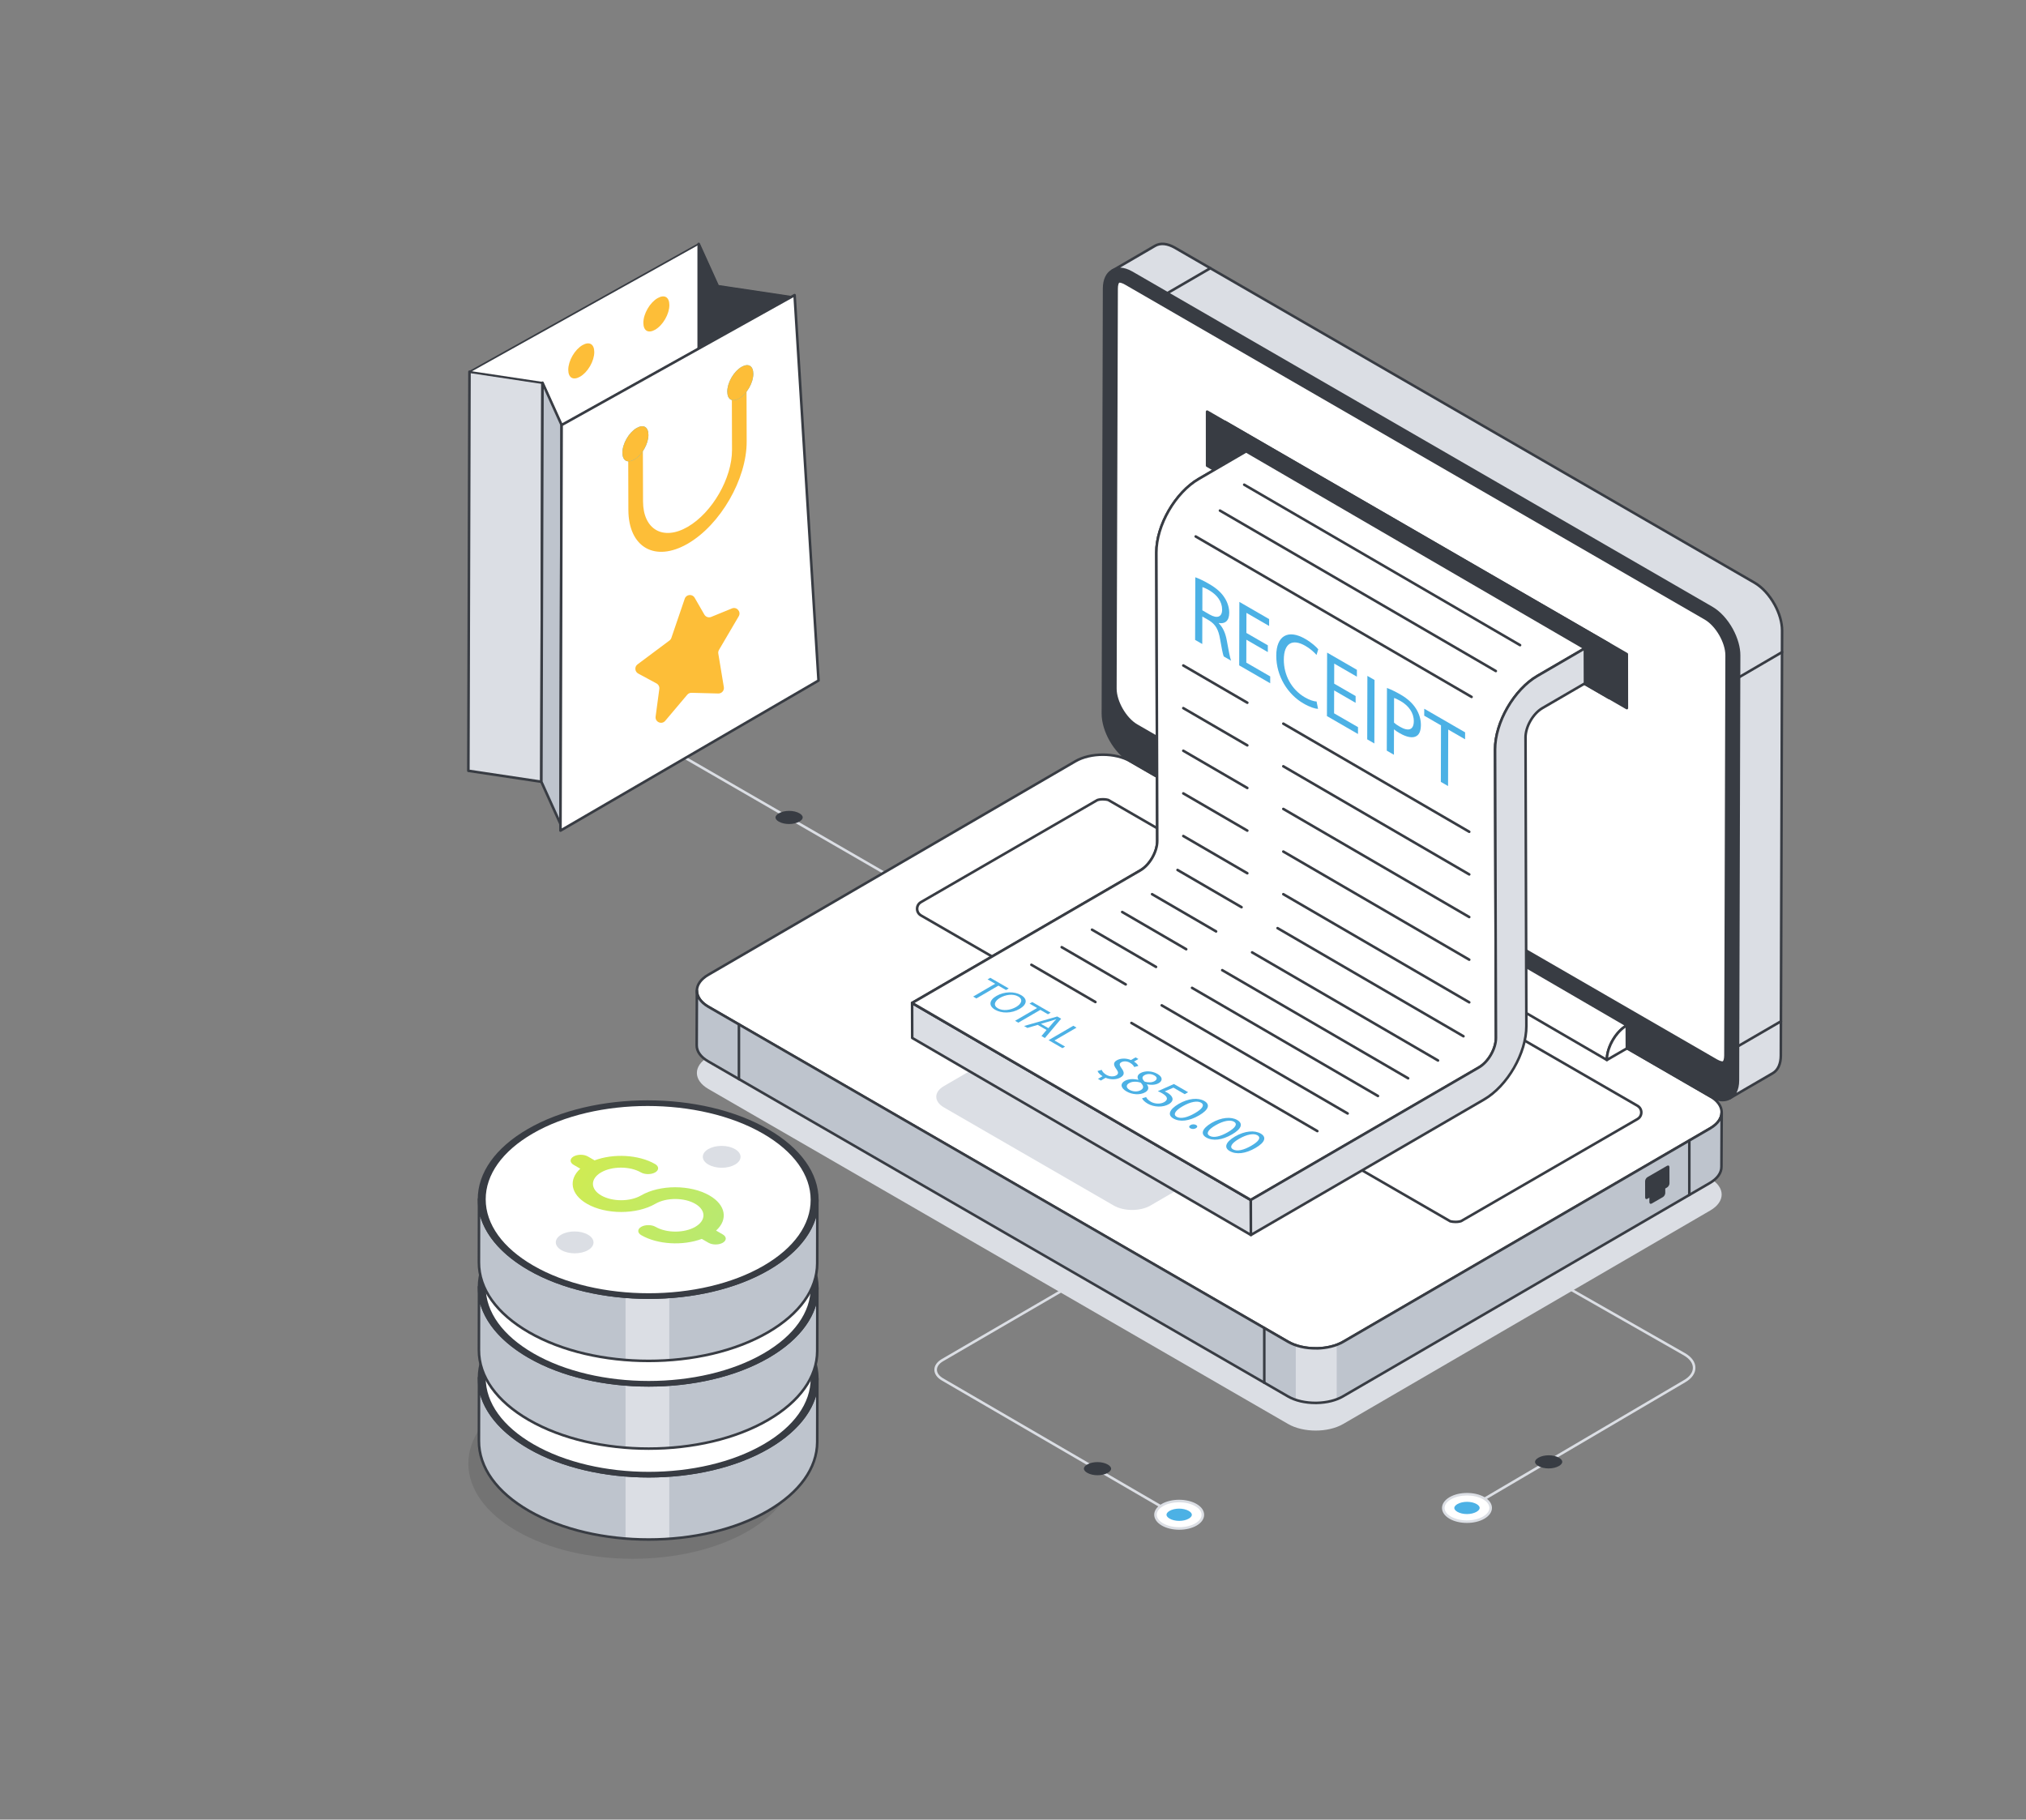 <svg width="334" height="300" viewBox="0 0 334 300" fill="none" xmlns="http://www.w3.org/2000/svg">
<rect x="0" y="0" width="334" height="300" fill="#808080" stroke="none"/>
<path d="M147.451 145.094C147.414 145.094 147.378 145.085 147.345 145.065L98.631 116.914C98.53 116.855 98.496 116.726 98.553 116.625C98.612 116.523 98.743 116.489 98.843 116.547L147.556 144.699C147.657 144.757 147.692 144.887 147.634 144.988C147.594 145.056 147.523 145.094 147.451 145.094Z" fill="#DBDEE4"/>
<path d="M130.08 135.858C130.72 135.858 131.34 135.713 131.781 135.458C132.134 135.254 132.337 135.003 132.337 134.769C132.338 134.539 132.139 134.291 131.792 134.089C131.355 133.835 130.738 133.689 130.098 133.689C129.458 133.689 128.839 133.835 128.399 134.09C128.045 134.294 127.842 134.545 127.842 134.779C127.842 135.009 128.04 135.257 128.387 135.459C128.823 135.713 129.44 135.858 130.08 135.858Z" fill="#383C43"/>
<path d="M281.932 194.293C284.449 195.747 284.462 198.111 281.962 199.565L221.441 234.77C218.941 236.224 214.865 236.224 212.348 234.77L116.785 179.543C114.261 178.085 114.254 175.725 116.755 174.271L177.275 139.066C179.776 137.612 183.845 137.607 186.369 139.066L281.932 194.293Z" fill="#DBDEE4"/>
<path d="M89.433 63.096L89.247 128.888L77.211 127.082L77.397 61.289L89.433 63.096Z" fill="#DBDEE4"/>
<path d="M89.247 129.1C89.237 129.1 89.227 129.099 89.216 129.097L77.18 127.291C77.076 127.275 77 127.186 77 127.081L77.186 61.288C77.186 61.227 77.213 61.168 77.259 61.128C77.306 61.088 77.369 61.07 77.429 61.08L89.465 62.886C89.569 62.902 89.645 62.991 89.645 63.096L89.459 128.888C89.459 128.95 89.431 129.008 89.385 129.048C89.346 129.082 89.298 129.1 89.247 129.1ZM77.424 126.899L89.037 128.642L89.221 63.278L77.608 61.534L77.424 126.899Z" fill="#383C43"/>
<path d="M130.374 48.99L92.586 70.066L89.433 63.096L77.397 61.289L115.186 40.213L118.342 47.185L130.374 48.99Z" fill="white"/>
<path d="M92.585 70.2C92.572 70.2 92.557 70.198 92.543 70.193C92.508 70.181 92.479 70.155 92.463 70.121L89.34 63.218L77.377 61.422C77.32 61.413 77.275 61.369 77.265 61.313C77.255 61.256 77.281 61.199 77.332 61.171L115.12 40.095C115.152 40.077 115.191 40.073 115.228 40.085C115.263 40.097 115.292 40.123 115.308 40.157L118.434 47.063L130.394 48.856C130.451 48.865 130.496 48.909 130.506 48.965C130.516 49.022 130.489 49.079 130.439 49.107L92.651 70.183C92.631 70.194 92.608 70.2 92.585 70.2ZM77.807 61.214L89.453 62.962C89.498 62.969 89.536 62.998 89.555 63.04L92.648 69.877L129.964 49.064L118.322 47.318C118.276 47.311 118.238 47.282 118.219 47.24L115.124 40.401L77.807 61.214Z" fill="#383C43"/>
<path d="M109.66 52.606C110.104 51.836 110.349 51.017 110.349 50.301C110.35 49.657 110.154 49.19 109.799 48.984C109.449 48.781 108.954 48.842 108.407 49.156C107.788 49.511 107.202 50.133 106.755 50.907C106.308 51.683 106.061 52.507 106.062 53.227C106.062 53.863 106.256 54.327 106.608 54.531C106.96 54.735 107.456 54.674 108.004 54.36C108.625 54.003 109.213 53.381 109.66 52.606Z" fill="#FDBE38"/>
<path d="M97.281 60.352C97.725 59.581 97.97 58.762 97.97 58.047C97.971 57.403 97.775 56.935 97.42 56.729C97.07 56.526 96.575 56.587 96.028 56.901C95.409 57.257 94.823 57.878 94.376 58.653C93.929 59.428 93.682 60.252 93.683 60.972C93.683 61.609 93.877 62.072 94.23 62.276C94.581 62.48 95.077 62.42 95.625 62.105C96.246 61.748 96.834 61.126 97.281 60.352Z" fill="#FDBE38"/>
<path d="M115.186 40.213L118.341 47.185L130.374 48.99L115.186 57.461V40.213Z" fill="#383C43"/>
<path d="M115.186 57.672C115.149 57.672 115.112 57.663 115.079 57.643C115.014 57.605 114.975 57.536 114.975 57.461V40.213C114.975 40.113 115.044 40.027 115.141 40.006C115.236 39.984 115.337 40.035 115.379 40.126L118.487 46.993L130.406 48.781C130.495 48.794 130.566 48.863 130.583 48.952C130.598 49.041 130.556 49.131 130.478 49.175L115.289 57.646C115.257 57.663 115.222 57.672 115.186 57.672ZM115.398 41.193V57.101L129.729 49.107L118.311 47.394C118.24 47.384 118.179 47.338 118.15 47.272L115.398 41.193Z" fill="#383C43"/>
<path d="M92.586 70.067L92.4 135.859L89.247 128.889L89.433 63.097L92.586 70.067Z" fill="#BEC4CD"/>
<path d="M92.399 136.071C92.317 136.071 92.241 136.023 92.207 135.946L89.054 128.977C89.042 128.949 89.035 128.919 89.035 128.889L89.222 63.096C89.222 62.997 89.292 62.911 89.389 62.89C89.484 62.871 89.585 62.919 89.626 63.01L92.778 69.98C92.791 70.007 92.797 70.037 92.797 70.067L92.611 135.86C92.611 135.959 92.54 136.045 92.444 136.066C92.429 136.069 92.414 136.071 92.399 136.071ZM89.458 128.844L92.19 134.885L92.374 70.112L89.642 64.072L89.458 128.844Z" fill="#383C43"/>
<path d="M130.994 48.653L134.939 112.202L92.397 136.946L92.587 70.075L130.994 48.653Z" fill="white"/>
<path d="M92.397 137.157C92.361 137.157 92.324 137.148 92.291 137.129C92.226 137.091 92.186 137.021 92.186 136.945L92.375 70.074C92.375 69.997 92.417 69.927 92.483 69.889L130.891 48.468C130.956 48.433 131.033 48.432 131.096 48.467C131.16 48.502 131.201 48.567 131.206 48.64L135.15 112.188C135.155 112.268 135.114 112.344 135.045 112.384L92.504 137.129C92.471 137.148 92.433 137.157 92.397 137.157ZM92.798 70.199L92.609 136.577L134.72 112.084L130.804 49.002L92.798 70.199Z" fill="#383C43"/>
<path d="M121.253 62.559C122.058 62.093 123.065 62.673 123.068 63.604L123.094 72.789C123.112 78.983 118.759 86.53 113.372 89.642C107.99 92.752 103.609 90.253 103.592 84.058L103.562 73.484C103.56 73.05 103.791 72.649 104.167 72.432C104.972 71.966 105.979 72.546 105.982 73.477L106.008 82.662C106.021 87.313 109.325 89.203 113.364 86.868C117.409 84.531 120.691 78.836 120.677 74.185L120.647 63.611C120.646 63.177 120.877 62.776 121.253 62.559Z" fill="#FDBE38"/>
<path d="M106.207 74.018C106.652 73.247 106.897 72.428 106.897 71.713C106.897 71.069 106.702 70.601 106.347 70.395C105.997 70.192 105.502 70.253 104.955 70.567C104.336 70.922 103.75 71.544 103.303 72.319C102.856 73.094 102.609 73.918 102.609 74.639C102.61 75.275 102.804 75.738 103.156 75.942C103.508 76.146 104.003 76.086 104.552 75.771C105.173 75.415 105.761 74.792 106.207 74.018Z" fill="#4CB1E5"/>
<path d="M106.207 74.018C106.652 73.247 106.897 72.428 106.897 71.713C106.897 71.069 106.702 70.601 106.347 70.395C105.997 70.192 105.502 70.253 104.955 70.567C104.336 70.922 103.75 71.544 103.303 72.319C102.856 73.094 102.609 73.918 102.609 74.639C102.61 75.275 102.804 75.738 103.156 75.942C103.508 76.146 104.003 76.086 104.552 75.771C105.173 75.415 105.761 74.792 106.207 74.018Z" fill="#FDBE38"/>
<path d="M123.497 63.943C123.942 63.172 124.187 62.354 124.187 61.638C124.187 60.994 123.992 60.527 123.637 60.321C123.287 60.118 122.792 60.179 122.245 60.493C121.626 60.848 121.04 61.47 120.593 62.244C120.146 63.02 119.899 63.844 119.899 64.564C119.9 65.2 120.094 65.663 120.446 65.868C120.798 66.072 121.294 66.011 121.842 65.697C122.463 65.34 123.051 64.718 123.497 63.943Z" fill="#4CB1E5"/>
<path d="M123.497 63.943C123.942 63.172 124.187 62.354 124.187 61.638C124.187 60.994 123.992 60.527 123.637 60.321C123.287 60.118 122.792 60.179 122.245 60.493C121.626 60.848 121.04 61.47 120.593 62.244C120.146 63.02 119.899 63.844 119.899 64.564C119.9 65.2 120.094 65.663 120.446 65.868C120.798 66.072 121.294 66.011 121.842 65.697C122.463 65.34 123.051 64.718 123.497 63.943Z" fill="#FDBE38"/>
<g opacity="0.1">
<path d="M123.239 230.282C133.812 236.392 133.868 246.303 123.358 252.417C112.849 258.53 95.759 258.527 85.186 252.417C74.608 246.304 74.542 236.392 85.052 230.279C95.561 224.166 112.661 224.168 123.239 230.282Z" fill="#010101"/>
</g>
<path d="M78.951 237.573C78.943 241.741 81.692 245.909 87.189 249.089C91.682 251.692 97.303 253.216 103.129 253.677C105.516 253.866 107.943 253.875 110.338 253.702C116.296 253.282 122.056 251.75 126.624 249.089C132.014 245.95 134.713 241.848 134.73 237.738L134.746 227.309C134.738 231.42 132.039 235.522 126.64 238.66C122.073 241.313 116.304 242.853 110.338 243.273C107.943 243.446 105.524 243.438 103.129 243.24C97.311 242.779 91.698 241.247 87.213 238.66C81.716 235.489 78.968 231.329 78.968 227.161L78.951 237.573Z" fill="#BEC4CD"/>
<path d="M103.129 243.24V253.677C105.516 253.866 107.943 253.874 110.338 253.702V243.273C107.943 243.446 105.524 243.438 103.129 243.24Z" fill="#DBDEE4"/>
<path d="M106.932 254.027C99.754 254.027 92.567 252.443 87.085 249.275C81.691 246.158 78.728 242.002 78.74 237.571L78.759 227.164C78.759 227.157 78.759 227.149 78.759 227.142C78.759 227.025 78.854 226.931 78.971 226.931C78.971 226.931 78.971 226.931 78.972 226.931C79.088 226.931 79.182 227.026 79.182 227.143V227.143C79.182 227.143 79.182 227.143 79.182 227.144V227.164C79.179 231.428 82.066 235.446 87.314 238.479C98.164 244.749 115.757 244.748 126.533 238.478C131.681 235.485 134.522 231.517 134.534 227.306C134.534 227.189 134.628 227.095 134.745 227.095C134.745 227.095 134.745 227.095 134.746 227.095C134.862 227.095 134.957 227.19 134.957 227.307L134.938 237.736C134.925 242.104 132.01 246.202 126.728 249.274C121.281 252.443 114.111 254.027 106.932 254.027ZM79.177 230.018L79.163 237.572C79.152 241.844 82.04 245.87 87.296 248.908C98.146 255.178 115.739 255.177 126.515 248.908C131.662 245.914 134.503 241.946 134.515 237.735L134.529 230.156C133.539 233.436 130.861 236.451 126.746 238.845C115.854 245.182 98.07 245.183 87.103 238.845C82.896 236.414 80.168 233.351 79.177 230.018Z" fill="#383C43"/>
<path d="M126.517 215.796C137.439 222.108 137.496 232.346 126.64 238.661C115.784 244.976 98.131 244.973 87.209 238.661C76.282 232.347 76.214 222.108 87.07 215.793C97.926 209.478 115.59 209.481 126.517 215.796Z" fill="#383C43"/>
<path d="M106.951 243.598C99.773 243.598 92.586 242.014 87.103 238.845C81.729 235.739 78.766 231.597 78.76 227.183C78.753 222.802 81.667 218.692 86.964 215.611C97.863 209.272 115.653 209.273 126.623 215.613C131.991 218.716 134.951 222.854 134.957 227.266C134.963 231.649 132.047 235.761 126.747 238.845C121.3 242.013 114.129 243.598 106.951 243.598ZM106.763 211.274C99.659 211.274 92.566 212.841 87.177 215.977C82.016 218.979 79.176 222.958 79.183 227.182C79.188 231.439 82.077 235.451 87.315 238.479C98.165 244.749 115.757 244.748 126.533 238.478C131.699 235.474 134.54 231.492 134.534 227.267C134.528 223.012 131.643 219.003 126.411 215.98C120.983 212.843 113.868 211.274 106.763 211.274Z" fill="#383C43"/>
<path d="M125.889 216.162C136.462 222.272 136.518 232.183 126.009 238.297C115.499 244.41 98.41 244.407 87.836 238.297C77.258 232.184 77.193 222.272 87.702 216.159C98.212 210.045 115.311 210.048 125.889 216.162Z" fill="white"/>
<path d="M106.948 243.081C99.997 243.081 93.038 241.547 87.73 238.479C82.525 235.471 79.655 231.46 79.649 227.183C79.644 222.94 82.466 218.959 87.596 215.975C98.146 209.838 115.372 209.839 125.995 215.978C131.194 218.982 134.061 222.991 134.067 227.264C134.072 231.51 131.248 235.493 126.115 238.479C120.841 241.547 113.898 243.081 106.948 243.081ZM106.766 211.79C99.891 211.79 93.025 213.307 87.809 216.342C82.814 219.246 80.067 223.096 80.072 227.183C80.078 231.302 82.873 235.184 87.942 238.113C98.442 244.181 115.473 244.182 125.902 238.113C130.9 235.206 133.649 231.353 133.643 227.264C133.638 223.149 130.846 219.27 125.783 216.344C120.53 213.308 113.643 211.79 106.766 211.79Z" fill="#383C43"/>
<path d="M96.925 233.006C98.141 233.708 98.16 234.848 96.946 235.554C95.738 236.257 93.759 236.257 92.544 235.554C91.328 234.852 91.322 233.704 92.529 233.002C93.744 232.296 95.71 232.303 96.925 233.006Z" fill="#DBDEE4"/>
<path d="M122.085 220.178C122.088 219.182 120.697 218.371 118.979 218.366C117.26 218.361 115.865 219.165 115.862 220.161C115.86 221.157 117.25 221.969 118.969 221.974C120.687 221.978 122.082 221.175 122.085 220.178Z" fill="#DBDEE4"/>
<path d="M116.964 226.544C119.679 228.113 120.046 230.537 118.052 232.329L119.153 232.966C119.812 233.347 119.812 233.957 119.157 234.338C118.509 234.715 117.453 234.719 116.794 234.338L115.693 233.701C112.601 234.86 108.424 234.653 105.715 233.088C105.062 232.71 105.055 232.093 105.704 231.716C106.352 231.338 107.421 231.338 108.074 231.716C109.883 232.761 112.813 232.763 114.62 231.716C116.43 230.662 116.418 228.96 114.608 227.914C112.793 226.865 109.853 226.861 108.049 227.911C104.945 229.716 99.884 229.718 96.757 227.911C94.048 226.345 93.678 223.916 95.665 222.127L94.564 221.491C93.905 221.11 93.905 220.496 94.553 220.119C95.209 219.738 96.264 219.738 96.923 220.119L98.024 220.755C101.11 219.593 105.291 219.798 108.006 221.367C108.659 221.744 108.662 222.36 108.014 222.737C107.365 223.115 106.303 223.115 105.65 222.737C103.841 221.692 100.895 221.692 99.091 222.741C97.293 223.787 97.306 225.493 99.115 226.538C100.931 227.588 103.874 227.59 105.672 226.544C108.779 224.736 113.836 224.736 116.964 226.544Z" fill="#4CB1E5"/>
<path d="M78.951 222.59C78.943 226.758 81.692 230.926 87.189 234.105C91.682 236.708 97.303 238.232 103.129 238.693C105.516 238.883 107.943 238.891 110.338 238.718C116.296 238.298 122.056 236.766 126.624 234.105C132.014 230.967 134.713 226.865 134.73 222.754L134.746 212.326C134.738 216.436 132.039 220.538 126.64 223.677C122.073 226.329 116.304 227.87 110.338 228.29C107.943 228.463 105.524 228.455 103.129 228.257C97.311 227.796 91.698 226.264 87.213 223.677C81.716 220.506 78.968 216.346 78.968 212.178L78.951 222.59Z" fill="#BEC4CD"/>
<path d="M103.129 228.257V238.693C105.516 238.883 107.943 238.891 110.338 238.718V228.29C107.943 228.463 105.524 228.454 103.129 228.257Z" fill="#DBDEE4"/>
<path d="M106.933 239.043C99.754 239.043 92.567 237.459 87.085 234.291C81.691 231.175 78.728 227.018 78.74 222.588L78.759 212.181C78.759 212.173 78.759 212.166 78.759 212.158C78.759 212.041 78.854 211.947 78.971 211.947C78.971 211.947 78.971 211.947 78.972 211.947C79.088 211.948 79.182 212.042 79.182 212.159V212.16C79.182 212.16 79.182 212.16 79.182 212.16V212.18C79.179 216.445 82.066 220.462 87.314 223.495C98.161 229.763 115.755 229.765 126.533 223.495C131.681 220.501 134.522 216.533 134.534 212.323C134.534 212.206 134.628 212.111 134.745 212.111C134.745 212.111 134.745 212.111 134.746 212.111C134.862 212.112 134.957 212.206 134.957 212.323L134.938 222.753C134.925 227.121 132.01 231.218 126.728 234.291C121.281 237.459 114.111 239.043 106.933 239.043ZM79.177 215.035L79.163 222.589C79.152 226.861 82.04 230.887 87.296 233.924C98.143 240.192 115.737 240.194 126.515 233.924C131.662 230.931 134.503 226.963 134.515 222.752L134.529 215.173C133.539 218.453 130.861 221.468 126.746 223.861C115.851 230.198 98.067 230.198 87.103 223.861C82.896 221.431 80.168 218.367 79.177 215.035Z" fill="#383C43"/>
<path d="M126.517 200.813C137.439 207.125 137.496 217.363 126.64 223.678C115.784 229.993 98.131 229.99 87.209 223.678C76.282 217.363 76.214 207.125 87.07 200.81C97.926 194.495 115.59 194.498 126.517 200.813Z" fill="#383C43"/>
<path d="M106.951 228.614C99.773 228.614 92.586 227.03 87.103 223.862C81.729 220.756 78.766 216.614 78.76 212.2C78.753 207.819 81.667 203.709 86.964 200.627C97.862 194.288 115.652 194.29 126.623 200.63C131.991 203.733 134.95 207.871 134.957 212.283C134.964 216.666 132.047 220.778 126.747 223.862C121.3 227.03 114.129 228.614 106.951 228.614ZM106.762 196.291C99.659 196.291 92.566 197.859 87.177 200.994C82.016 203.996 79.176 207.975 79.183 212.199C79.188 216.456 82.077 220.468 87.315 223.495C98.162 229.764 115.756 229.765 126.533 223.495C131.699 220.491 134.54 216.509 134.534 212.283C134.528 208.029 131.643 204.02 126.411 200.997C120.983 197.86 113.867 196.291 106.762 196.291Z" fill="#383C43"/>
<path d="M125.889 201.177C136.462 207.288 136.518 217.199 126.009 223.312C115.499 229.426 98.41 229.423 87.836 223.312C77.258 217.199 77.193 207.288 87.702 201.175C98.212 195.061 115.311 195.064 125.889 201.177Z" fill="white"/>
<path d="M106.948 228.098C99.997 228.098 93.038 226.564 87.73 223.496C82.525 220.488 79.656 216.477 79.649 212.2C79.644 207.957 82.466 203.976 87.596 200.992C98.146 194.855 115.372 194.856 125.995 200.995C131.194 203.999 134.06 208.007 134.067 212.28C134.072 216.527 131.248 220.509 126.115 223.496C120.841 226.564 113.899 228.098 106.948 228.098ZM106.765 196.807C99.89 196.807 93.025 198.323 87.809 201.358C82.814 204.263 80.067 208.113 80.072 212.199C80.078 216.319 82.873 220.2 87.942 223.13C98.442 229.197 115.471 229.198 125.902 223.13C130.901 220.222 133.649 216.37 133.643 212.281C133.638 208.165 130.846 204.287 125.783 201.361C120.53 198.325 113.643 196.807 106.765 196.807Z" fill="#383C43"/>
<path d="M96.925 218.022C98.141 218.725 98.16 219.865 96.946 220.571C95.738 221.273 93.759 221.273 92.544 220.571C91.328 219.869 91.322 218.721 92.529 218.019C93.744 217.312 95.71 217.32 96.925 218.022Z" fill="#DBDEE4"/>
<path d="M122.085 205.197C122.088 204.201 120.697 203.389 118.979 203.384C117.26 203.38 115.865 204.183 115.862 205.18C115.86 206.176 117.25 206.987 118.969 206.992C120.687 206.997 122.082 206.193 122.085 205.197Z" fill="#DBDEE4"/>
<path d="M116.964 211.561C119.679 213.13 120.046 215.553 118.052 217.346L119.153 217.982C119.812 218.363 119.812 218.973 119.157 219.354C118.509 219.732 117.453 219.736 116.794 219.354L115.693 218.718C112.601 219.876 108.424 219.67 105.715 218.104C105.062 217.727 105.055 217.109 105.704 216.732C106.352 216.355 107.421 216.355 108.074 216.732C109.883 217.778 112.813 217.78 114.62 216.732C116.43 215.679 116.418 213.977 114.608 212.931C112.793 211.882 109.853 211.878 108.049 212.927C104.945 214.733 99.884 214.735 96.757 212.927C94.048 211.362 93.678 208.933 95.665 207.144L94.564 206.508C93.905 206.126 93.905 205.513 94.553 205.135C95.209 204.754 96.264 204.754 96.923 205.135L98.024 205.772C101.11 204.61 105.291 204.814 108.006 206.384C108.659 206.761 108.662 207.377 108.014 207.754C107.365 208.131 106.303 208.131 105.65 207.754C103.841 206.708 100.895 206.708 99.091 207.758C97.293 208.803 97.306 210.51 99.115 211.555C100.931 212.604 103.874 212.606 105.672 211.561C108.779 209.753 113.836 209.753 116.964 211.561Z" fill="#4CB1E5"/>
<path d="M78.951 208.128C78.943 212.296 81.692 216.464 87.189 219.644C91.682 222.247 97.303 223.77 103.129 224.232C105.516 224.421 107.943 224.429 110.338 224.256C116.296 223.836 122.056 222.304 126.624 219.644C132.014 216.505 134.713 212.403 134.73 208.293L134.746 197.864C134.738 201.974 132.039 206.077 126.64 209.215C122.073 211.868 116.304 213.408 110.338 213.828C107.943 214.001 105.524 213.993 103.129 213.795C97.311 213.334 91.698 211.802 87.213 209.215C81.716 206.044 78.968 201.884 78.968 197.716L78.951 208.128Z" fill="#BEC4CD"/>
<path d="M103.129 213.796V224.232C105.516 224.422 107.943 224.43 110.338 224.257V213.829C107.943 214.002 105.524 213.994 103.129 213.796Z" fill="#DBDEE4"/>
<path d="M106.933 224.583C99.754 224.583 92.567 222.998 87.085 219.83C81.691 216.714 78.728 212.557 78.74 208.127L78.759 197.72C78.759 197.712 78.759 197.705 78.759 197.697C78.759 197.581 78.854 197.486 78.971 197.486C78.971 197.486 78.971 197.486 78.972 197.486C79.088 197.487 79.182 197.581 79.182 197.698V197.699C79.182 197.699 79.182 197.699 79.182 197.699V197.719C79.179 201.983 82.066 206.001 87.314 209.034C98.161 215.302 115.755 215.304 126.533 209.034C131.681 206.04 134.522 202.072 134.534 197.861C134.534 197.744 134.628 197.65 134.745 197.65C134.745 197.65 134.745 197.65 134.746 197.65C134.862 197.65 134.957 197.745 134.957 197.862L134.938 208.292C134.925 212.66 132.01 216.757 126.728 219.83C121.281 222.998 114.111 224.583 106.933 224.583ZM79.177 200.574L79.163 208.128C79.152 212.4 82.04 216.426 87.296 219.464C98.143 225.732 115.737 225.733 126.515 219.464C131.662 216.47 134.503 212.502 134.515 208.291L134.529 200.711C133.539 203.992 130.861 207.007 126.746 209.4C115.851 215.737 98.067 215.737 87.103 209.4C82.896 206.97 80.168 203.906 79.177 200.574Z" fill="#383C43"/>
<path d="M126.517 186.352C137.439 192.664 137.496 202.902 126.64 209.217C115.784 215.532 98.131 215.529 87.209 209.217C76.282 202.902 76.214 192.664 87.07 186.349C97.926 180.034 115.59 180.037 126.517 186.352Z" fill="#383C43"/>
<path d="M106.951 214.153C99.773 214.153 92.586 212.569 87.103 209.4C81.729 206.295 78.766 202.153 78.76 197.738C78.753 193.357 81.667 189.247 86.964 186.166C97.863 179.828 115.653 179.829 126.623 186.169C131.991 189.271 134.95 193.41 134.957 197.822C134.964 202.205 132.047 206.317 126.747 209.4C121.3 212.569 114.129 214.153 106.951 214.153ZM106.762 181.83C99.659 181.83 92.566 183.397 87.177 186.532C82.016 189.534 79.176 193.514 79.183 197.738C79.188 201.995 82.077 206.007 87.315 209.034C98.162 215.302 115.756 215.304 126.533 209.034C131.699 206.03 134.54 202.048 134.534 197.822C134.528 193.568 131.643 189.559 126.411 186.535C120.983 183.399 113.867 181.83 106.762 181.83Z" fill="#383C43"/>
<path d="M125.889 186.716C136.462 192.827 136.518 202.738 126.009 208.851C115.499 214.965 98.41 214.962 87.836 208.851C77.258 202.738 77.193 192.827 87.702 186.714C98.212 180.6 115.311 180.603 125.889 186.716Z" fill="white"/>
<path d="M106.948 213.637C99.997 213.637 93.038 212.103 87.73 209.035C82.525 206.027 79.656 202.016 79.649 197.739C79.644 193.496 82.466 189.515 87.596 186.531C98.148 180.393 115.373 180.395 125.995 186.533C131.194 189.538 134.061 193.546 134.067 197.82C134.072 202.066 131.248 206.048 126.115 209.035C120.841 212.103 113.899 213.637 106.948 213.637ZM106.765 182.346C99.89 182.346 93.025 183.863 87.809 186.897C82.814 189.802 80.067 193.652 80.072 197.739C80.078 201.858 82.873 205.739 87.942 208.669C98.442 214.736 115.471 214.737 125.902 208.669C130.9 205.762 133.649 201.909 133.643 197.82C133.638 193.705 130.845 189.826 125.783 186.9C120.53 183.864 113.643 182.346 106.765 182.346Z" fill="#383C43"/>
<path d="M96.925 203.561C98.141 204.263 98.16 205.403 96.946 206.109C95.738 206.812 93.759 206.812 92.544 206.109C91.328 205.407 91.322 204.259 92.529 203.557C93.744 202.85 95.71 202.858 96.925 203.561Z" fill="#DBDEE4"/>
<path d="M122.085 190.736C122.088 189.74 120.697 188.928 118.979 188.924C117.26 188.919 115.865 189.722 115.862 190.719C115.86 191.715 117.25 192.526 118.969 192.531C120.687 192.536 122.082 191.732 122.085 190.736Z" fill="#DBDEE4"/>
<path d="M116.964 197.1C119.679 198.669 120.046 201.092 118.052 202.885L119.153 203.521C119.812 203.902 119.812 204.512 119.157 204.893C118.509 205.271 117.453 205.274 116.794 204.893L115.693 204.257C112.601 205.415 108.424 205.209 105.715 203.643C105.062 203.266 105.055 202.648 105.704 202.271C106.352 201.894 107.421 201.894 108.074 202.271C109.883 203.317 112.813 203.318 114.62 202.271C116.43 201.218 116.418 199.516 114.608 198.47C112.793 197.421 109.853 197.417 108.049 198.466C104.945 200.272 99.884 200.274 96.757 198.466C94.048 196.901 93.678 194.472 95.665 192.683L94.564 192.047C93.905 191.665 93.905 191.052 94.553 190.674C95.209 190.293 96.264 190.293 96.923 190.674L98.024 191.311C101.11 190.149 105.291 190.354 108.006 191.923C108.659 192.3 108.662 192.916 108.014 193.293C107.365 193.67 106.303 193.67 105.65 193.293C103.841 192.247 100.895 192.247 99.091 193.297C97.293 194.342 97.306 196.049 99.115 197.094C100.931 198.143 103.874 198.145 105.672 197.1C108.779 195.292 113.836 195.292 116.964 197.1Z" fill="url(#paint0_linear_174_31482)"/>
<path d="M281.931 180.744C284.448 182.198 284.461 184.562 281.961 186.017L221.441 221.221C218.94 222.676 214.864 222.676 212.347 221.221L116.784 165.994C114.26 164.536 114.254 162.176 116.754 160.722L177.274 125.517C179.775 124.063 183.844 124.059 186.368 125.517L281.931 180.744Z" fill="white"/>
<path d="M216.9 222.52C215.215 222.52 213.528 222.148 212.241 221.404L116.678 166.177C115.387 165.431 114.675 164.427 114.673 163.349C114.671 162.278 115.373 161.28 116.647 160.538L177.167 125.334C179.725 123.845 183.899 123.846 186.473 125.334L282.037 180.561C283.326 181.306 284.038 182.31 284.039 183.389C284.041 184.46 283.34 185.459 282.067 186.2L221.547 221.404C220.268 222.148 218.585 222.52 216.9 222.52ZM181.815 124.636C180.207 124.636 178.601 124.99 177.381 125.7L116.861 160.905C115.721 161.567 115.095 162.435 115.096 163.349C115.098 164.269 115.735 165.143 116.89 165.811L212.453 221.038C214.909 222.457 218.893 222.458 221.334 221.038L281.854 185.833C282.992 185.172 283.617 184.304 283.616 183.39C283.615 182.468 282.979 181.594 281.825 180.927L186.262 125.7C185.034 124.99 183.423 124.636 181.815 124.636Z" fill="#383C43"/>
<path d="M239.959 201.456C240.459 201.456 240.796 201.36 240.874 201.326L269.956 184.496C270.794 184.008 270.792 182.797 269.953 182.313L182.695 131.886C182.67 131.879 182.327 131.778 181.816 131.778C181.316 131.778 180.979 131.876 180.9 131.91L151.817 148.741C150.98 149.228 150.982 150.439 151.821 150.924L239.079 201.35C239.102 201.356 239.447 201.456 239.959 201.456Z" fill="white"/>
<path d="M239.958 201.668C239.637 201.668 239.31 201.629 239.037 201.559C239.019 201.554 238.989 201.544 238.972 201.534L151.715 151.107C151.254 150.841 150.979 150.365 150.979 149.834C150.978 149.302 151.251 148.825 151.711 148.558L180.794 131.727C180.912 131.674 181.278 131.566 181.816 131.566C182.279 131.566 182.619 131.646 182.744 131.68C182.762 131.685 182.785 131.693 182.8 131.702L270.058 182.129C270.518 182.395 270.793 182.871 270.794 183.403C270.795 183.934 270.522 184.412 270.062 184.679L240.98 201.509C240.862 201.561 240.495 201.668 239.958 201.668ZM239.158 201.153C239.408 201.213 239.685 201.244 239.958 201.244C240.43 201.244 240.735 201.155 240.791 201.131L269.85 184.312C270.177 184.122 270.372 183.782 270.371 183.403C270.371 183.024 270.175 182.685 269.846 182.496L182.614 132.083C182.481 132.049 182.198 131.99 181.816 131.99C181.349 131.99 181.036 132.082 180.984 132.104L151.923 148.924C151.596 149.114 151.401 149.454 151.402 149.833C151.402 150.211 151.598 150.551 151.926 150.74L239.158 201.153Z" fill="#383C43"/>
<path d="M282.16 100.185C284.677 101.639 286.715 105.173 286.707 108.068L286.509 178.133C286.501 181.028 284.449 182.198 281.932 180.744L186.369 125.517C183.845 124.058 181.814 120.529 181.822 117.634L182.021 47.569C182.029 44.674 184.074 43.499 186.597 44.958L282.16 100.185Z" fill="#383C43"/>
<path d="M283.976 181.583C283.312 181.583 282.58 181.363 281.826 180.928L186.263 125.701C183.689 124.213 181.602 120.594 181.61 117.634L181.809 47.568C181.813 46.092 182.326 44.985 183.254 44.451C184.187 43.915 185.411 44.029 186.702 44.775L282.265 100.002C284.84 101.49 286.927 105.108 286.918 108.069L286.72 178.134C286.716 179.608 286.203 180.714 285.274 181.249C284.887 181.472 284.448 181.583 283.976 181.583ZM184.55 44.542C184.152 44.542 183.786 44.634 183.464 44.819C182.673 45.274 182.236 46.251 182.232 47.569L182.033 117.635C182.025 120.461 184.017 123.915 186.474 125.335L282.037 180.561C283.192 181.228 284.265 181.341 285.063 180.882C285.855 180.426 286.293 179.45 286.297 178.133L286.495 108.069C286.504 105.243 284.511 101.789 282.054 100.369L186.491 45.142C185.801 44.744 185.14 44.542 184.55 44.542Z" fill="#383C43"/>
<path d="M268.19 169.056L196.045 127.089C194.223 128.141 192.752 130.695 192.758 132.791L264.903 174.758C264.897 172.662 266.369 170.108 268.19 169.056Z" fill="white"/>
<path d="M264.903 174.969C264.866 174.969 264.829 174.96 264.796 174.941L192.651 132.974C192.586 132.936 192.546 132.866 192.546 132.791C192.54 130.63 194.062 127.99 195.939 126.905C196.005 126.867 196.085 126.867 196.151 126.905L268.297 168.873C268.362 168.911 268.401 168.98 268.401 169.056C268.401 169.131 268.361 169.201 268.296 169.239C266.536 170.256 265.108 172.731 265.114 174.757C265.114 174.833 265.074 174.903 265.008 174.941C264.975 174.96 264.939 174.969 264.903 174.969ZM192.971 132.669L264.703 174.397C264.846 172.431 266.147 170.174 267.781 169.063L196.046 127.334C194.368 128.366 193.018 130.708 192.971 132.669Z" fill="#383C43"/>
<path d="M268.189 169.056C266.368 170.108 264.896 172.661 264.902 174.758L268.2 172.852L268.189 169.056Z" fill="white"/>
<path d="M264.903 174.969C264.867 174.969 264.83 174.96 264.797 174.941C264.732 174.903 264.691 174.834 264.691 174.758C264.686 172.597 266.207 169.956 268.085 168.872C268.151 168.834 268.23 168.835 268.296 168.872C268.361 168.909 268.402 168.979 268.402 169.055L268.413 172.851C268.413 172.927 268.372 172.997 268.307 173.035L265.009 174.941C264.976 174.96 264.939 174.969 264.903 174.969ZM267.98 169.439C266.473 170.482 265.274 172.561 265.129 174.382L267.989 172.73L267.98 169.439Z" fill="#383C43"/>
<path d="M283.976 175.192C284.414 175.192 284.45 174.287 284.451 174.01L284.65 108.062C284.656 105.903 283.012 103.055 281.131 101.968L185.568 46.742C185.02 46.425 184.672 46.391 184.549 46.391C184.103 46.391 184.078 47.377 184.077 47.574L183.879 113.523C183.873 115.682 185.517 118.53 187.397 119.616L282.96 174.843C283.506 175.158 283.852 175.192 283.976 175.192Z" fill="white"/>
<path d="M283.977 175.404C283.801 175.404 283.424 175.354 282.855 175.027L187.292 119.799C185.355 118.68 183.662 115.747 183.668 113.522L183.865 47.573C183.87 47.052 183.965 46.179 184.55 46.179C184.725 46.179 185.104 46.228 185.675 46.557L281.238 101.785C283.175 102.904 284.868 105.838 284.862 108.063L284.663 174.011C284.658 174.909 284.414 175.404 283.977 175.404ZM184.55 46.602C184.427 46.602 184.293 46.993 184.288 47.576L184.091 113.523C184.085 115.617 185.68 118.379 187.503 119.433L283.066 174.66C283.582 174.957 283.893 174.98 283.977 174.98C284.103 174.98 284.237 174.617 284.24 174.009L284.439 108.062C284.445 105.968 282.851 103.206 281.026 102.151L185.463 46.925C184.945 46.625 184.633 46.602 184.55 46.602Z" fill="#383C43"/>
<path d="M183.875 113.525C183.875 115.682 185.516 118.534 187.393 119.612L282.96 174.844C283.507 175.155 283.849 175.195 283.972 175.195C284.413 175.195 284.454 174.289 284.454 174.011L284.625 115.756L284.649 108.059C284.658 105.902 283.009 103.051 281.131 101.964L185.565 46.74C185.018 46.421 184.675 46.389 184.553 46.389C184.104 46.389 184.079 47.377 184.079 47.573L184.046 57.631L183.875 113.525Z" fill="white"/>
<path d="M283.973 175.408C283.837 175.408 283.458 175.371 282.856 175.029L187.288 119.796C185.358 118.687 183.664 115.757 183.664 113.526C183.664 113.526 183.664 113.526 183.664 113.525L183.868 47.573C183.868 47.154 183.935 46.178 184.553 46.178C184.728 46.178 185.104 46.227 185.671 46.558L281.237 101.781C283.176 102.903 284.869 105.837 284.861 108.061L284.665 174.012C284.665 174.432 284.597 175.408 283.973 175.408ZM184.087 113.527C184.087 115.627 185.682 118.385 187.498 119.429L283.066 174.662C283.608 174.969 283.917 174.985 283.973 174.985C284.119 174.985 284.242 174.539 284.242 174.012L284.438 108.059C284.446 105.967 282.852 103.204 281.026 102.148L185.459 46.924C184.945 46.625 184.636 46.601 184.553 46.601C184.414 46.601 184.291 47.056 184.291 47.574L184.087 113.527Z" fill="#383C43"/>
<path d="M183.352 44.642C184.185 44.159 185.326 44.22 186.601 44.962L282.157 100.192C283.483 100.954 284.666 102.293 285.499 103.816C286.24 105.185 286.713 106.699 286.702 108.068L286.507 178.133C286.507 179.564 285.993 180.583 285.18 181.057L292.256 176.939C293.069 176.466 293.583 175.457 293.583 174.015L293.789 103.95C293.789 102.571 293.326 101.067 292.575 99.698C291.742 98.175 290.559 96.836 289.233 96.064L193.678 40.834C192.402 40.103 191.261 40.041 190.428 40.525L183.352 44.642Z" fill="#DBDEE4"/>
<path d="M285.18 181.268C285.107 181.268 285.036 181.231 284.997 181.163C284.939 181.062 284.972 180.932 285.073 180.873C285.85 180.421 286.295 179.422 286.295 178.133L286.49 108.067C286.5 106.812 286.082 105.339 285.313 103.917C284.456 102.349 283.297 101.091 282.051 100.376L186.495 45.145C185.34 44.473 184.262 44.358 183.458 44.824L183.457 44.825C183.457 44.825 183.457 44.825 183.457 44.825C183.357 44.883 183.226 44.85 183.168 44.748C183.11 44.648 183.144 44.518 183.244 44.459L190.321 40.341C191.258 39.797 192.488 39.907 193.782 40.65L289.338 95.88C290.653 96.645 291.868 97.965 292.761 99.596C293.56 101.055 294 102.601 294 103.95L293.794 174.016C293.794 175.48 293.286 176.583 292.363 177.121L285.289 181.238C285.288 181.238 285.287 181.239 285.287 181.24C285.252 181.259 285.216 181.268 285.18 181.268ZM184.668 44.121C185.303 44.145 185.995 44.365 186.708 44.778L282.262 100.009C283.575 100.762 284.79 102.078 285.685 103.714C286.488 105.199 286.924 106.745 286.913 108.069L286.718 178.133C286.718 178.924 286.562 179.621 286.271 180.177L292.149 176.755C292.937 176.297 293.371 175.323 293.371 174.015L293.577 103.949C293.577 102.671 293.156 101.197 292.39 99.8C291.533 98.235 290.374 96.973 289.126 96.247L193.571 41.017C192.413 40.353 191.334 40.243 190.533 40.708L184.668 44.121Z" fill="#383C43"/>
<path d="M192.444 48.55C192.371 48.55 192.3 48.512 192.261 48.444C192.203 48.343 192.236 48.213 192.337 48.155L199.423 44.037C199.525 43.978 199.654 44.011 199.713 44.114C199.771 44.214 199.737 44.344 199.637 44.403L192.55 48.521C192.516 48.541 192.48 48.55 192.444 48.55Z" fill="#383C43"/>
<path d="M286.692 111.872C286.619 111.872 286.548 111.834 286.509 111.767C286.451 111.666 286.484 111.536 286.585 111.477L293.671 107.339C293.773 107.279 293.902 107.314 293.961 107.415C294.019 107.516 293.985 107.646 293.885 107.705L286.798 111.843C286.765 111.862 286.728 111.872 286.692 111.872Z" fill="#383C43"/>
<path d="M286.528 172.703C286.455 172.703 286.384 172.665 286.345 172.597C286.286 172.496 286.32 172.367 286.422 172.308L293.497 168.2C293.596 168.142 293.727 168.176 293.786 168.277C293.844 168.379 293.811 168.508 293.709 168.567L286.633 172.674C286.601 172.694 286.564 172.703 286.528 172.703Z" fill="#383C43"/>
<path d="M114.856 172.337C114.845 173.294 115.473 174.251 116.748 174.982L212.313 230.213C212.714 230.45 213.157 230.635 213.619 230.789C214.679 231.15 215.882 231.315 217.085 231.294H217.096C218.247 231.273 219.379 231.078 220.366 230.707C220.736 230.563 221.086 230.398 221.405 230.213L281.92 195.016C283.164 194.285 283.792 193.337 283.792 192.38L283.833 183.403C283.822 184.34 283.195 185.287 281.961 186.018L221.446 221.215C221.117 221.411 220.757 221.576 220.366 221.72C219.379 222.09 218.237 222.286 217.096 222.307V222.296C215.892 222.317 214.678 222.152 213.619 221.782C213.167 221.627 212.735 221.442 212.344 221.215L116.779 165.985C115.524 165.264 114.886 164.286 114.886 163.339L114.856 172.337Z" fill="#BEC4CD"/>
<path d="M278.496 197.215C278.379 197.215 278.284 197.12 278.284 197.003V188.036C278.284 187.919 278.379 187.824 278.496 187.824C278.612 187.824 278.707 187.919 278.707 188.036V197.003C278.707 197.12 278.612 197.215 278.496 197.215Z" fill="#383C43"/>
<path d="M208.425 228.181C208.309 228.181 208.214 228.086 208.214 227.969V218.951C208.214 218.834 208.309 218.739 208.425 218.739C208.542 218.739 208.637 218.834 208.637 218.951V227.969C208.637 228.086 208.542 228.181 208.425 228.181Z" fill="#383C43"/>
<path d="M121.818 178.129C121.701 178.129 121.606 178.035 121.606 177.917V168.899C121.606 168.782 121.701 168.688 121.818 168.688C121.934 168.688 122.029 168.782 122.029 168.899V177.917C122.029 178.035 121.934 178.129 121.818 178.129Z" fill="#383C43"/>
<path d="M213.619 221.783V230.79C214.678 231.151 215.882 231.315 217.085 231.295H217.095C218.247 231.274 219.379 231.079 220.366 230.708V221.721C219.379 222.091 218.237 222.287 217.095 222.308V222.297C215.892 222.318 214.679 222.153 213.619 221.783Z" fill="#DBDEE4"/>
<path d="M216.88 231.509C215.09 231.509 213.44 231.116 212.206 230.396L116.642 175.166C115.343 174.422 114.632 173.416 114.644 172.335L114.675 163.339C114.676 163.222 114.77 163.128 114.887 163.128C115.004 163.128 115.098 163.223 115.098 163.34C115.098 164.253 115.749 165.15 116.883 165.802L212.45 221.033C213.678 221.744 215.33 222.116 217.091 222.086C217.093 222.086 217.095 222.086 217.095 222.086C217.116 222.086 217.137 222.089 217.157 222.095C218.747 222.054 220.231 221.678 221.34 221.033L281.855 185.836C282.984 185.167 283.611 184.303 283.621 183.402C283.623 183.286 283.717 183.193 283.832 183.193C283.833 183.193 283.833 183.193 283.834 183.193C283.951 183.193 284.045 183.288 284.044 183.405L284.003 192.382C284.003 193.45 283.301 194.451 282.027 195.2L221.512 230.397C220.348 231.079 218.781 231.474 217.1 231.507C217.026 231.508 216.952 231.509 216.88 231.509ZM115.093 164.724L115.067 172.338C115.067 172.338 115.067 172.339 115.067 172.339C115.057 173.26 115.691 174.134 116.853 174.8L212.418 230.031C213.637 230.741 215.311 231.121 217.081 231.083C218.701 231.051 220.195 230.678 221.298 230.031L281.813 194.834C282.953 194.165 283.58 193.294 283.58 192.381L283.614 184.787C283.28 185.311 282.758 185.793 282.069 186.202L221.553 221.4C220.366 222.089 218.785 222.487 217.1 222.52C217.077 222.523 217.056 222.517 217.034 222.51C215.223 222.537 213.516 222.14 212.238 221.4L116.673 166.169C115.97 165.765 115.433 165.269 115.093 164.724Z" fill="#383C43"/>
<path d="M204.576 186.565C206.252 187.534 206.261 189.102 204.596 190.071L189.656 198.761C187.991 199.73 185.286 199.73 183.61 198.761L155.621 182.586C153.936 181.612 153.927 180.044 155.592 179.075L170.532 170.385C172.197 169.416 174.902 169.416 176.587 170.39L204.576 186.565Z" fill="#DBDEE4"/>
<path d="M201.917 78.441L268.201 116.747L268.189 107.847L201.915 69.532L201.917 78.441Z" fill="#383C43"/>
<path d="M268.2 116.96C268.164 116.96 268.128 116.95 268.095 116.931L201.811 78.625C201.746 78.588 201.706 78.518 201.706 78.442L201.703 69.533C201.703 69.457 201.744 69.388 201.809 69.35C201.875 69.312 201.954 69.312 202.02 69.35L268.295 107.665C268.36 107.703 268.4 107.772 268.4 107.848L268.412 116.748C268.412 116.823 268.371 116.894 268.306 116.931C268.274 116.95 268.237 116.96 268.2 116.96ZM202.129 78.32L267.988 116.381L267.978 107.971L202.126 69.9L202.129 78.32Z" fill="#383C43"/>
<path d="M199.002 76.772L265.285 115.078L265.273 106.178L198.999 67.863L199.002 76.772Z" fill="#383C43"/>
<path d="M265.285 115.291C265.248 115.291 265.212 115.281 265.179 115.262L198.895 76.956C198.83 76.919 198.79 76.849 198.79 76.773L198.787 67.864C198.787 67.788 198.828 67.719 198.893 67.681C198.959 67.643 199.038 67.643 199.104 67.681L265.379 105.996C265.444 106.034 265.484 106.103 265.484 106.179L265.496 115.079C265.496 115.154 265.455 115.225 265.39 115.262C265.358 115.281 265.321 115.291 265.285 115.291ZM199.213 76.651L265.072 114.712L265.061 106.302L199.21 68.231L199.213 76.651Z" fill="#383C43"/>
<path d="M150.366 165.36L150.383 171.126L206.222 203.612L206.204 197.837L150.366 165.36Z" fill="#DBDEE4"/>
<path d="M206.221 203.824C206.185 203.824 206.148 203.814 206.115 203.795L150.276 171.309C150.212 171.271 150.172 171.202 150.172 171.127L150.154 165.362C150.154 165.286 150.195 165.215 150.26 165.178C150.326 165.14 150.406 165.14 150.472 165.178L206.31 197.655C206.375 197.693 206.415 197.762 206.415 197.837L206.433 203.611C206.433 203.687 206.392 203.758 206.327 203.795C206.294 203.814 206.258 203.824 206.221 203.824ZM150.595 171.004L206.009 203.244L205.992 197.96L150.578 165.729L150.595 171.004Z" fill="#383C43"/>
<path d="M150.366 165.36L206.205 197.837L243.808 175.988C245.364 175.093 246.62 172.916 246.62 171.126L246.474 123.572C246.465 119.106 249.594 113.676 253.472 111.43L261.278 106.886L205.44 74.409L197.642 78.953C193.756 81.19 190.627 86.62 190.635 91.086L190.781 138.649C190.79 140.439 189.535 142.616 187.979 143.511L150.366 165.36Z" fill="white"/>
<path d="M206.204 198.049C206.167 198.049 206.13 198.039 206.097 198.02L150.259 165.543C150.195 165.505 150.154 165.435 150.154 165.36C150.154 165.284 150.195 165.215 150.26 165.177L187.873 143.328C189.369 142.467 190.578 140.368 190.569 138.65L190.423 91.087C190.415 86.558 193.605 81.032 197.536 78.769L205.332 74.226C205.398 74.187 205.479 74.188 205.545 74.226L261.384 106.703C261.449 106.741 261.489 106.811 261.489 106.886C261.489 106.962 261.449 107.031 261.384 107.069L253.578 111.613C249.767 113.82 246.676 119.184 246.685 123.571L246.83 171.125C246.83 172.983 245.521 175.246 243.914 176.171L206.31 198.02C206.277 198.039 206.24 198.049 206.204 198.049ZM150.787 165.36L206.204 197.592L243.701 175.804C245.194 174.946 246.407 172.848 246.407 171.125L246.262 123.572C246.253 119.05 249.439 113.521 253.365 111.246L260.857 106.886L205.439 74.654L197.748 79.135C193.933 81.332 190.838 86.693 190.846 91.086L190.992 138.648C191.001 140.503 189.697 142.766 188.084 143.695L150.787 165.36Z" fill="#383C43"/>
<path d="M150.366 165.36L206.205 197.837L243.808 175.988C245.364 175.093 246.62 172.916 246.62 171.126L246.474 123.572C246.465 119.106 249.594 113.676 253.472 111.43L261.278 106.886L205.44 74.409L197.642 78.953C193.756 81.19 190.627 86.62 190.635 91.086L190.781 138.649C190.79 140.439 189.535 142.616 187.979 143.511L150.366 165.36Z" fill="white"/>
<path d="M206.204 198.049C206.167 198.049 206.13 198.039 206.097 198.02L150.259 165.543C150.195 165.505 150.154 165.435 150.154 165.36C150.154 165.284 150.195 165.215 150.26 165.177L187.873 143.328C189.369 142.467 190.578 140.368 190.569 138.65L190.423 91.087C190.415 86.558 193.605 81.032 197.536 78.769L205.332 74.226C205.398 74.187 205.479 74.188 205.545 74.226L261.384 106.703C261.449 106.741 261.489 106.811 261.489 106.886C261.489 106.962 261.449 107.031 261.384 107.069L253.578 111.613C249.767 113.82 246.676 119.184 246.685 123.571L246.83 171.125C246.83 172.983 245.521 175.246 243.914 176.171L206.31 198.02C206.277 198.039 206.24 198.049 206.204 198.049ZM150.787 165.36L206.204 197.592L243.701 175.804C245.194 174.946 246.407 172.848 246.407 171.125L246.262 123.572C246.253 119.05 249.439 113.521 253.365 111.246L260.857 106.886L205.439 74.654L197.748 79.135C193.933 81.332 190.838 86.693 190.846 91.086L190.992 138.648C191.001 140.503 189.697 142.766 188.084 143.695L150.787 165.36Z" fill="#383C43"/>
<path d="M206.204 197.838L206.221 203.612L244.633 181.289C248.511 179.052 251.649 173.622 251.631 169.156L251.494 121.602C251.485 119.812 252.74 117.635 254.288 116.74L261.294 112.661L261.277 106.887L253.471 111.43C249.594 113.676 246.464 119.106 246.473 123.573L246.619 171.126C246.619 172.916 245.364 175.094 243.808 175.988L206.204 197.838Z" fill="#DBDEE4"/>
<path d="M206.221 203.823C206.185 203.823 206.148 203.813 206.116 203.795C206.05 203.757 206.009 203.687 206.009 203.612L205.992 197.838C205.992 197.762 206.032 197.692 206.097 197.654L243.701 175.805C245.194 174.947 246.407 172.848 246.407 171.126L246.262 123.573C246.253 119.05 249.439 113.521 253.365 111.247L261.171 106.703C261.237 106.665 261.318 106.666 261.382 106.703C261.448 106.741 261.489 106.81 261.489 106.886L261.506 112.66C261.506 112.735 261.466 112.806 261.401 112.844L254.395 116.923C252.903 117.785 251.696 119.883 251.705 121.6L251.843 169.155C251.86 173.676 248.673 179.202 244.739 181.473L206.328 203.795C206.295 203.813 206.257 203.823 206.221 203.823ZM206.415 197.958L206.432 203.244L244.527 181.105C248.345 178.902 251.437 173.542 251.42 169.156L251.282 121.601C251.273 119.75 252.574 117.486 254.182 116.556L261.083 112.539L261.067 107.253L253.578 111.613C249.768 113.82 246.676 119.184 246.685 123.571L246.83 171.125C246.83 172.983 245.521 175.246 243.914 176.171L206.415 197.958Z" fill="#383C43"/>
<path d="M250.596 106.579C250.559 106.579 250.523 106.57 250.489 106.55L205.008 80.097C204.907 80.039 204.873 79.909 204.932 79.808C204.99 79.706 205.119 79.672 205.221 79.731L250.702 106.184C250.803 106.243 250.837 106.373 250.778 106.473C250.74 106.541 250.668 106.579 250.596 106.579Z" fill="#383C43"/>
<path d="M246.599 110.847C246.562 110.847 246.526 110.838 246.492 110.818L201.01 84.365C200.909 84.306 200.875 84.176 200.934 84.076C200.992 83.973 201.121 83.94 201.223 83.999L246.705 110.452C246.806 110.511 246.84 110.641 246.781 110.741C246.742 110.809 246.671 110.847 246.599 110.847Z" fill="#383C43"/>
<path d="M242.601 115.113C242.564 115.113 242.528 115.104 242.494 115.085L197.012 88.632C196.911 88.573 196.877 88.443 196.936 88.342C196.994 88.24 197.123 88.207 197.225 88.265L242.707 114.719C242.808 114.777 242.842 114.907 242.783 115.008C242.744 115.076 242.673 115.113 242.601 115.113Z" fill="#383C43"/>
<path d="M205.63 116.07C205.593 116.07 205.557 116.061 205.523 116.042L194.968 109.902C194.867 109.843 194.833 109.713 194.892 109.613C194.95 109.51 195.079 109.477 195.181 109.536L205.736 115.675C205.837 115.734 205.871 115.864 205.812 115.965C205.774 116.032 205.702 116.07 205.63 116.07Z" fill="#383C43"/>
<path d="M242.216 137.349C242.18 137.349 242.143 137.34 242.11 137.32L211.458 119.493C211.358 119.434 211.324 119.304 211.382 119.203C211.44 119.101 211.569 119.068 211.671 119.126L242.323 136.954C242.423 137.013 242.457 137.142 242.399 137.243C242.36 137.311 242.289 137.349 242.216 137.349Z" fill="#383C43"/>
<path d="M205.63 123.1C205.593 123.1 205.557 123.091 205.523 123.071L194.968 116.932C194.867 116.873 194.833 116.743 194.892 116.643C194.95 116.541 195.079 116.507 195.181 116.566L205.736 122.705C205.837 122.764 205.871 122.893 205.812 122.994C205.774 123.062 205.702 123.1 205.63 123.1Z" fill="#383C43"/>
<path d="M242.216 144.379C242.18 144.379 242.143 144.37 242.109 144.35L211.458 126.523C211.358 126.464 211.324 126.334 211.382 126.234C211.44 126.132 211.569 126.098 211.671 126.157L242.323 143.984C242.423 144.043 242.457 144.173 242.399 144.273C242.36 144.341 242.289 144.379 242.216 144.379Z" fill="#383C43"/>
<path d="M205.63 130.129C205.593 130.129 205.557 130.119 205.523 130.1L194.968 123.961C194.867 123.902 194.833 123.772 194.892 123.671C194.95 123.569 195.079 123.536 195.181 123.594L205.736 129.734C205.837 129.793 205.871 129.922 205.812 130.023C205.774 130.091 205.702 130.129 205.63 130.129Z" fill="#383C43"/>
<path d="M242.216 151.408C242.18 151.408 242.143 151.399 242.109 151.38L211.458 133.552C211.358 133.494 211.324 133.364 211.382 133.263C211.44 133.161 211.569 133.127 211.671 133.186L242.323 151.013C242.423 151.072 242.457 151.202 242.399 151.303C242.36 151.37 242.289 151.408 242.216 151.408Z" fill="#383C43"/>
<path d="M205.63 137.158C205.593 137.158 205.557 137.149 205.523 137.129L194.968 130.99C194.867 130.931 194.833 130.801 194.892 130.7C194.95 130.598 195.079 130.565 195.181 130.623L205.736 136.763C205.837 136.822 205.871 136.951 205.812 137.052C205.774 137.12 205.702 137.158 205.63 137.158Z" fill="#383C43"/>
<path d="M242.216 158.437C242.18 158.437 242.143 158.428 242.109 158.408L211.458 140.581C211.358 140.522 211.324 140.392 211.382 140.291C211.44 140.189 211.569 140.156 211.671 140.214L242.323 158.042C242.423 158.101 242.457 158.23 242.399 158.331C242.36 158.399 242.289 158.437 242.216 158.437Z" fill="#383C43"/>
<path d="M205.63 144.186C205.593 144.186 205.557 144.177 205.523 144.158L194.968 138.018C194.867 137.959 194.833 137.83 194.892 137.729C194.95 137.627 195.079 137.593 195.181 137.652L205.736 143.791C205.837 143.85 205.871 143.98 205.812 144.081C205.774 144.149 205.702 144.186 205.63 144.186Z" fill="#383C43"/>
<path d="M242.216 165.466C242.18 165.466 242.143 165.457 242.109 165.437L211.458 147.61C211.358 147.551 211.324 147.421 211.382 147.321C211.44 147.218 211.569 147.185 211.671 147.244L242.323 165.071C242.423 165.13 242.457 165.26 242.399 165.36C242.36 165.428 242.289 165.466 242.216 165.466Z" fill="#383C43"/>
<path d="M204.68 149.783C204.643 149.783 204.607 149.774 204.573 149.754L194.018 143.615C193.917 143.556 193.883 143.426 193.942 143.325C194 143.223 194.129 143.19 194.231 143.248L204.786 149.388C204.887 149.447 204.921 149.576 204.862 149.677C204.823 149.745 204.752 149.783 204.68 149.783Z" fill="#383C43"/>
<path d="M241.266 171.062C241.229 171.062 241.193 171.053 241.159 171.034L210.508 153.206C210.407 153.148 210.373 153.018 210.432 152.917C210.49 152.815 210.619 152.782 210.721 152.84L241.372 170.667C241.473 170.726 241.507 170.856 241.448 170.957C241.41 171.025 241.339 171.062 241.266 171.062Z" fill="#383C43"/>
<path d="M200.482 153.778C200.446 153.778 200.41 153.769 200.376 153.749L189.821 147.61C189.72 147.551 189.686 147.421 189.745 147.321C189.802 147.218 189.931 147.185 190.034 147.244L200.589 153.383C200.69 153.442 200.723 153.572 200.665 153.673C200.626 153.74 200.555 153.778 200.482 153.778Z" fill="#383C43"/>
<path d="M237.068 175.057C237.031 175.057 236.995 175.048 236.961 175.028L206.31 157.201C206.209 157.142 206.175 157.012 206.234 156.911C206.292 156.809 206.42 156.776 206.523 156.834L237.174 174.662C237.275 174.721 237.309 174.85 237.25 174.951C237.211 175.019 237.14 175.057 237.068 175.057Z" fill="#383C43"/>
<path d="M195.556 156.713C195.52 156.713 195.484 156.704 195.45 156.685L184.894 150.545C184.793 150.487 184.759 150.357 184.818 150.256C184.876 150.154 185.005 150.121 185.107 150.179L195.663 156.318C195.764 156.377 195.798 156.507 195.739 156.608C195.7 156.676 195.629 156.713 195.556 156.713Z" fill="#383C43"/>
<path d="M232.141 177.992C232.105 177.992 232.068 177.983 232.034 177.964L201.384 160.136C201.283 160.078 201.249 159.948 201.308 159.847C201.366 159.745 201.495 159.711 201.597 159.77L232.248 177.598C232.348 177.656 232.382 177.786 232.324 177.887C232.285 177.955 232.214 177.992 232.141 177.992Z" fill="#383C43"/>
<path d="M190.581 159.629C190.545 159.629 190.508 159.62 190.474 159.601L179.918 153.461C179.817 153.403 179.784 153.273 179.842 153.172C179.9 153.07 180.029 153.037 180.131 153.095L190.687 159.234C190.788 159.293 190.822 159.423 190.763 159.524C190.725 159.592 190.654 159.629 190.581 159.629Z" fill="#383C43"/>
<path d="M227.166 180.908C227.13 180.908 227.094 180.899 227.06 180.879L196.409 163.052C196.309 162.993 196.275 162.864 196.333 162.763C196.391 162.661 196.521 162.628 196.623 162.686L227.273 180.513C227.374 180.572 227.407 180.702 227.349 180.802C227.31 180.87 227.239 180.908 227.166 180.908Z" fill="#383C43"/>
<path d="M185.584 162.513C185.548 162.513 185.511 162.504 185.477 162.485L174.922 156.345C174.821 156.287 174.788 156.157 174.846 156.056C174.904 155.954 175.034 155.92 175.135 155.979L185.69 162.118C185.791 162.177 185.825 162.307 185.766 162.408C185.728 162.476 185.657 162.513 185.584 162.513Z" fill="#383C43"/>
<path d="M222.169 183.792C222.133 183.792 222.097 183.783 222.063 183.764L191.412 165.936C191.312 165.877 191.278 165.748 191.336 165.647C191.394 165.545 191.523 165.511 191.625 165.57L222.276 183.397C222.377 183.456 222.41 183.586 222.352 183.687C222.313 183.755 222.242 183.792 222.169 183.792Z" fill="#383C43"/>
<path d="M180.588 165.418C180.551 165.418 180.515 165.409 180.481 165.389L169.926 159.25C169.825 159.191 169.791 159.061 169.85 158.96C169.908 158.858 170.037 158.825 170.139 158.883L180.694 165.023C180.795 165.082 180.829 165.211 180.77 165.312C180.732 165.38 180.66 165.418 180.588 165.418Z" fill="#383C43"/>
<path d="M217.174 186.697C217.138 186.697 217.101 186.688 217.067 186.669L186.416 168.842C186.316 168.783 186.282 168.653 186.34 168.552C186.398 168.45 186.527 168.416 186.629 168.475L217.281 186.302C217.381 186.361 217.415 186.491 217.357 186.592C217.318 186.66 217.247 186.697 217.174 186.697Z" fill="#383C43"/>
<path d="M177.474 169.427L173.836 171.543L175.587 172.555L175.147 172.811L172.865 171.493L176.944 169.12L177.474 169.427Z" fill="#4CB1E5"/>
<path d="M174.938 167.96L172.258 171.141L171.691 170.813L172.533 169.814L171.079 168.974L169.373 169.474L168.824 169.157L174.298 167.59L174.938 167.96ZM171.602 168.797L172.836 169.511L173.615 168.596C173.782 168.388 173.964 168.213 174.141 168.042L174.127 168.034C173.827 168.139 173.508 168.245 173.185 168.343L171.602 168.797Z" fill="#4CB1E5"/>
<path d="M173.208 166.961L172.759 167.223L171.506 166.499L167.877 168.61L167.342 168.301L170.971 166.19L169.723 165.468L170.173 165.207L173.208 166.961Z" fill="#4CB1E5"/>
<path d="M168.321 164.057C169.446 164.707 169.314 165.621 168.101 166.327C166.698 167.143 165.093 167.08 164.046 166.475C162.963 165.848 163.035 164.921 164.27 164.202C165.565 163.449 167.228 163.425 168.321 164.057ZM164.51 166.242C165.351 166.728 166.594 166.556 167.521 166.017C168.334 165.544 168.749 164.805 167.867 164.295C166.989 163.787 165.746 164.001 164.851 164.522C163.979 165.029 163.673 165.759 164.51 166.242Z" fill="#4CB1E5"/>
<path d="M166.296 162.966L165.847 163.228L164.594 162.504L160.965 164.615L160.43 164.306L164.059 162.194L162.806 161.471L163.256 161.209L166.296 162.966Z" fill="#4CB1E5"/>
<path d="M202.254 105.646C202.546 107.273 202.763 108.413 202.948 108.924L201.737 108.224C201.586 107.844 201.389 106.826 201.139 105.374C200.867 103.774 200.387 102.95 199.321 102.286L198.213 101.645L198.2 106.18L197.023 105.5L197.053 95.172C197.645 95.379 198.498 95.793 199.31 96.263C200.563 96.986 201.374 97.717 201.936 98.636C202.396 99.37 202.649 100.229 202.646 101.037C202.643 102.422 201.883 102.894 200.926 102.714L200.925 102.761C201.626 103.452 202.044 104.438 202.254 105.646ZM199.413 101.316C200.672 102.044 201.473 101.714 201.476 100.519C201.48 99.165 200.628 98.079 199.383 97.343C198.819 97.017 198.413 96.846 198.226 96.802L198.216 100.624L199.413 101.316Z" fill="#4CB1E5"/>
<path d="M209.225 102.072L209.222 103.204L205.485 101.044L205.476 104.352L209.013 106.397L209.01 107.512L205.473 105.469L205.462 109.244L209.405 111.522L209.402 112.654L204.289 109.7L204.319 99.236L209.225 102.072Z" fill="#4CB1E5"/>
<path d="M215.172 105.333C216.3 105.985 217.015 106.684 217.324 107.045L217.039 107.982C216.599 107.482 215.96 106.922 215.21 106.489C213.077 105.256 211.655 106.012 211.647 108.758C211.64 111.315 212.915 113.7 215.131 114.981C215.847 115.395 216.576 115.65 217.045 115.651L217.29 116.871C216.855 116.866 215.988 116.618 214.88 115.978C212.32 114.498 210.392 111.513 210.401 108.086C210.411 104.809 212.351 103.703 215.172 105.333Z" fill="#4CB1E5"/>
<path d="M223.697 110.435L223.693 111.567L219.957 109.408L219.948 112.716L223.485 114.76L223.481 115.876L219.945 113.832L219.934 117.607L223.877 119.886L223.873 121.018L218.754 118.059L218.784 107.596L223.697 110.435Z" fill="#4CB1E5"/>
<path d="M226.601 112.114L226.571 122.577L225.395 121.897L225.424 111.434L226.601 112.114Z" fill="#4CB1E5"/>
<path d="M233.458 116.868C233.953 117.653 234.246 118.584 234.244 119.51C234.241 120.46 233.998 121.065 233.535 121.344C232.914 121.746 231.901 121.55 230.752 120.885C230.401 120.683 230.078 120.48 229.81 120.246L229.798 124.44L228.621 123.76L228.65 113.424C229.222 113.643 229.965 113.978 230.908 114.522C232.071 115.195 232.916 115.992 233.458 116.868ZM230.783 119.817C232.2 120.637 233.07 120.346 233.074 118.897C233.078 117.52 232.226 116.355 230.933 115.607C230.417 115.309 230.024 115.13 229.824 115.078L229.813 119.146C230.067 119.372 230.391 119.59 230.783 119.817Z" fill="#4CB1E5"/>
<path d="M241.533 120.742L241.53 121.89L238.75 120.283L238.723 129.598L237.533 128.911L237.559 119.595L234.793 117.996L234.796 116.849L241.533 120.742Z" fill="#4CB1E5"/>
<path d="M187.674 174.602L186.949 175.023C187.385 175.295 187.578 175.543 187.663 175.742L186.982 175.922C186.914 175.778 186.772 175.501 186.291 175.223C185.709 174.886 185.146 174.965 184.848 175.138C184.46 175.363 184.541 175.638 184.927 176.174C185.387 176.804 185.39 177.255 184.721 177.644C184.131 177.987 183.163 178.072 182.264 177.696L181.484 178.151L181.009 177.876L181.767 177.435C181.337 177.18 181.02 176.84 180.939 176.579L181.626 176.389C181.717 176.651 181.962 176.961 182.386 177.206C182.923 177.517 183.593 177.546 184.02 177.298C184.43 177.059 184.389 176.742 184.054 176.288C183.589 175.667 183.456 175.194 184.108 174.815C184.731 174.452 185.65 174.436 186.452 174.769L187.205 174.331L187.674 174.602Z" fill="#4CB1E5"/>
<path d="M195.87 180.075L195.314 180.399L193.448 179.32L192.015 179.938C192.139 179.997 192.258 180.046 192.438 180.15C192.817 180.369 193.112 180.637 193.232 180.915C193.403 181.261 193.298 181.689 192.686 182.046C191.736 182.598 190.26 182.572 189.197 181.957C188.666 181.65 188.365 181.301 188.273 181.078L188.949 180.882C189.029 181.072 189.278 181.386 189.725 181.644C190.353 182.006 191.288 182.078 191.94 181.699C192.558 181.333 192.583 180.827 191.605 180.262C191.328 180.102 191.079 179.99 190.876 179.899L193.529 178.723L195.87 180.075Z" fill="#4CB1E5"/>
<path d="M207.833 186.891C208.862 187.486 208.535 188.358 206.984 189.26C205.333 190.22 203.801 190.397 202.716 189.77C201.76 189.218 202.003 188.322 203.592 187.378C205.227 186.427 206.838 186.316 207.833 186.891ZM203.261 189.492C203.939 189.884 205.053 189.616 206.295 188.894C207.491 188.198 207.967 187.561 207.282 187.165C206.7 186.829 205.58 186.995 204.254 187.767C202.99 188.502 202.661 189.145 203.261 189.492Z" fill="#4CB1E5"/>
<path d="M203.966 184.656C204.995 185.25 204.668 186.123 203.117 187.024C201.466 187.985 199.934 188.161 198.848 187.534C197.893 186.982 198.136 186.087 199.725 185.142C201.36 184.192 202.971 184.081 203.966 184.656ZM199.399 187.26C200.072 187.649 201.186 187.381 202.428 186.659C203.624 185.963 204.099 185.325 203.415 184.93C202.833 184.594 201.713 184.76 200.387 185.531C199.123 186.266 198.794 186.91 199.399 187.26Z" fill="#4CB1E5"/>
<path d="M197.186 185.479C197.446 185.63 197.43 185.849 197.155 186.009C196.885 186.166 196.513 186.185 196.231 186.022C195.971 185.872 195.992 185.649 196.261 185.493C196.537 185.332 196.92 185.326 197.186 185.479Z" fill="#4CB1E5"/>
<path d="M198.538 181.52C199.567 182.115 199.24 182.987 197.689 183.889C196.038 184.849 194.506 185.026 193.421 184.398C192.465 183.846 192.708 182.951 194.298 182.007C195.932 181.056 197.543 180.945 198.538 181.52ZM193.971 184.124C194.65 184.516 195.758 184.245 197 183.523C198.196 182.827 198.672 182.19 197.988 181.794C197.405 181.458 196.285 181.624 194.959 182.395C193.695 183.131 193.366 183.774 193.971 184.124Z" fill="#4CB1E5"/>
<path d="M189.067 178.781C189.436 179.275 189.388 179.742 188.798 180.085C187.95 180.579 186.653 180.487 185.714 179.945C184.691 179.353 184.681 178.644 185.395 178.229C186.007 177.873 186.807 177.834 187.665 178.037L187.676 178.017C187.391 177.553 187.575 177.177 187.997 176.932C188.766 176.484 189.95 176.556 190.809 177.053C191.759 177.602 191.639 178.223 191.032 178.575C190.622 178.814 189.975 178.954 189.089 178.768L189.067 178.781ZM186.209 179.677C186.803 180.02 187.558 180.026 188.058 179.736C188.647 179.392 188.521 178.987 188.045 178.497C187.305 178.259 186.624 178.301 186.163 178.569C185.646 178.843 185.581 179.314 186.209 179.677ZM188.669 177.269C188.181 177.553 188.29 177.916 188.703 178.331C189.268 178.494 189.893 178.504 190.332 178.249C190.725 178.02 190.897 177.651 190.298 177.304C189.75 176.988 189.091 177.024 188.669 177.269Z" fill="#4CB1E5"/>
<path d="M271.595 194.075C271.381 194.198 271.206 194.501 271.207 194.751L271.213 197.421C271.214 197.671 271.39 197.767 271.603 197.643L271.912 197.465L271.913 198.2C271.914 198.45 272.09 198.551 272.304 198.427L274.144 197.364C274.358 197.24 274.532 196.937 274.532 196.687L274.53 195.952L274.838 195.774C275.052 195.65 275.227 195.351 275.226 195.102L275.22 192.432C275.219 192.182 275.043 192.082 274.83 192.205L271.595 194.075Z" fill="#383C43"/>
<path d="M243.823 247.858C243.75 247.858 243.68 247.821 243.64 247.754C243.582 247.653 243.615 247.523 243.715 247.464L277.615 227.534C278.562 226.983 279.082 226.265 279.081 225.509C279.08 224.747 278.551 224.023 277.592 223.468L256.144 211.243C256.043 211.185 256.008 211.056 256.066 210.955C256.123 210.853 256.253 210.818 256.354 210.875L277.803 223.101C278.898 223.735 279.502 224.589 279.504 225.508C279.504 226.421 278.91 227.27 277.829 227.899L243.93 247.829C243.896 247.849 243.859 247.858 243.823 247.858Z" fill="#DBDEE4"/>
<path d="M244.593 250.217C246.123 249.333 246.132 247.899 244.612 247.015C243.092 246.131 240.619 246.132 239.09 247.016C237.56 247.9 237.553 249.333 239.072 250.217C240.592 251.101 243.064 251.101 244.593 250.217Z" fill="white"/>
<path d="M241.829 251.087C240.791 251.087 239.754 250.858 238.966 250.4C238.165 249.934 237.725 249.302 237.726 248.621C237.726 247.935 238.173 247.3 238.984 246.832C240.57 245.915 243.142 245.916 244.718 246.832C245.518 247.298 245.958 247.929 245.958 248.611C245.956 249.296 245.509 249.932 244.699 250.4C243.906 250.858 242.867 251.087 241.829 251.087ZM241.855 246.562C240.893 246.562 239.93 246.774 239.195 247.199C238.521 247.589 238.149 248.094 238.149 248.622C238.148 249.145 238.514 249.647 239.179 250.034C240.635 250.881 243.017 250.882 244.487 250.034C245.161 249.644 245.534 249.138 245.535 248.61C245.536 248.086 245.17 247.585 244.505 247.198C243.777 246.774 242.816 246.562 241.855 246.562Z" fill="#DBDEE4"/>
<path d="M241.851 247.606C241.255 247.606 240.677 247.742 240.267 247.979C239.938 248.17 239.749 248.403 239.749 248.62C239.749 248.835 239.934 249.066 240.257 249.254C240.664 249.491 241.238 249.626 241.834 249.626C242.43 249.626 243.006 249.49 243.416 249.254C243.746 249.063 243.935 248.829 243.935 248.612C243.935 248.397 243.75 248.166 243.427 247.978C243.021 247.742 242.446 247.606 241.851 247.606Z" fill="#4CB1E5"/>
<path d="M255.316 239.935C254.676 239.935 254.056 240.08 253.615 240.335C253.262 240.539 253.059 240.79 253.059 241.023C253.058 241.254 253.257 241.502 253.604 241.704C254.041 241.958 254.658 242.103 255.298 242.103C255.938 242.103 256.557 241.958 256.997 241.703C257.351 241.499 257.554 241.248 257.554 241.014C257.555 240.783 257.356 240.536 257.009 240.334C256.573 240.08 255.955 239.935 255.316 239.935Z" fill="#383C43"/>
<path d="M191.747 248.792C191.711 248.792 191.674 248.783 191.64 248.763L155.292 227.623C154.483 227.155 154.037 226.52 154.036 225.835C154.035 225.154 154.475 224.523 155.274 224.058L174.688 212.765C174.789 212.707 174.918 212.74 174.977 212.842C175.036 212.943 175.002 213.072 174.901 213.131L155.487 224.424C154.823 224.81 154.458 225.311 154.459 225.834C154.46 226.362 154.831 226.867 155.504 227.256L191.854 248.397C191.954 248.456 191.988 248.585 191.93 248.686C191.891 248.754 191.82 248.792 191.747 248.792Z" fill="#DBDEE4"/>
<path d="M191.644 251.34C190.114 250.456 190.106 249.022 191.625 248.138C193.145 247.254 195.618 247.255 197.148 248.139C198.677 249.023 198.685 250.456 197.165 251.34C195.646 252.224 193.174 252.224 191.644 251.34Z" fill="white"/>
<path d="M194.408 252.21C193.37 252.21 192.331 251.981 191.538 251.523C190.728 251.055 190.281 250.419 190.279 249.733C190.278 249.052 190.719 248.421 191.519 247.955C193.095 247.039 195.667 247.038 197.253 247.955C198.064 248.423 198.511 249.058 198.511 249.744C198.512 250.425 198.072 251.057 197.271 251.522C196.483 251.981 195.445 252.21 194.408 252.21ZM194.382 247.685C193.42 247.685 192.46 247.897 191.732 248.321C191.067 248.708 190.701 249.209 190.702 249.733C190.703 250.261 191.075 250.767 191.75 251.157C193.218 252.004 195.598 252.006 197.058 251.156C197.723 250.77 198.089 250.269 198.088 249.745C198.087 249.217 197.716 248.711 197.042 248.322C196.307 247.897 195.344 247.685 194.382 247.685Z" fill="#DBDEE4"/>
<path d="M194.386 248.729C194.982 248.729 195.559 248.865 195.969 249.102C196.298 249.293 196.487 249.526 196.488 249.743C196.488 249.958 196.303 250.189 195.98 250.377C195.573 250.614 194.998 250.749 194.403 250.749C193.807 250.749 193.23 250.613 192.821 250.377C192.491 250.186 192.302 249.952 192.302 249.735C192.302 249.52 192.487 249.289 192.81 249.101C193.216 248.865 193.79 248.729 194.386 248.729Z" fill="#4CB1E5"/>
<path d="M180.921 241.058C181.561 241.058 182.181 241.204 182.621 241.458C182.975 241.662 183.178 241.913 183.178 242.146C183.179 242.377 182.98 242.625 182.633 242.827C182.196 243.081 181.579 243.226 180.939 243.226C180.299 243.226 179.68 243.081 179.24 242.826C178.886 242.622 178.683 242.371 178.683 242.137C178.682 241.907 178.881 241.659 179.228 241.457C179.664 241.203 180.281 241.058 180.921 241.058Z" fill="#383C43"/>
<path d="M114.518 98.552L116.12 101.329C116.346 101.719 116.825 101.884 117.242 101.713L120.665 100.313C121.464 99.987 122.221 100.862 121.784 101.606L118.53 107.15C118.423 107.332 118.383 107.546 118.417 107.755L119.331 113.287C119.424 113.846 118.985 114.351 118.419 114.337L114.007 114.224C113.733 114.218 113.471 114.335 113.295 114.544L109.666 118.843C109.084 119.533 107.963 119.035 108.083 118.141L108.692 113.592C108.742 113.22 108.557 112.856 108.227 112.678L105.216 111.05C104.636 110.736 104.576 109.926 105.105 109.532L110.365 105.603C110.511 105.494 110.62 105.343 110.679 105.171L112.883 98.712C113.133 97.978 114.13 97.881 114.518 98.552Z" fill="#FDBE38"/>
<defs>
<linearGradient id="paint0_linear_174_31482" x1="94" y1="191" x2="119" y2="205" gradientUnits="userSpaceOnUse">
<stop stop-color="#D1EB51"/>
<stop offset="1" stop-color="#B7E972"/>
</linearGradient>
</defs>
</svg>
